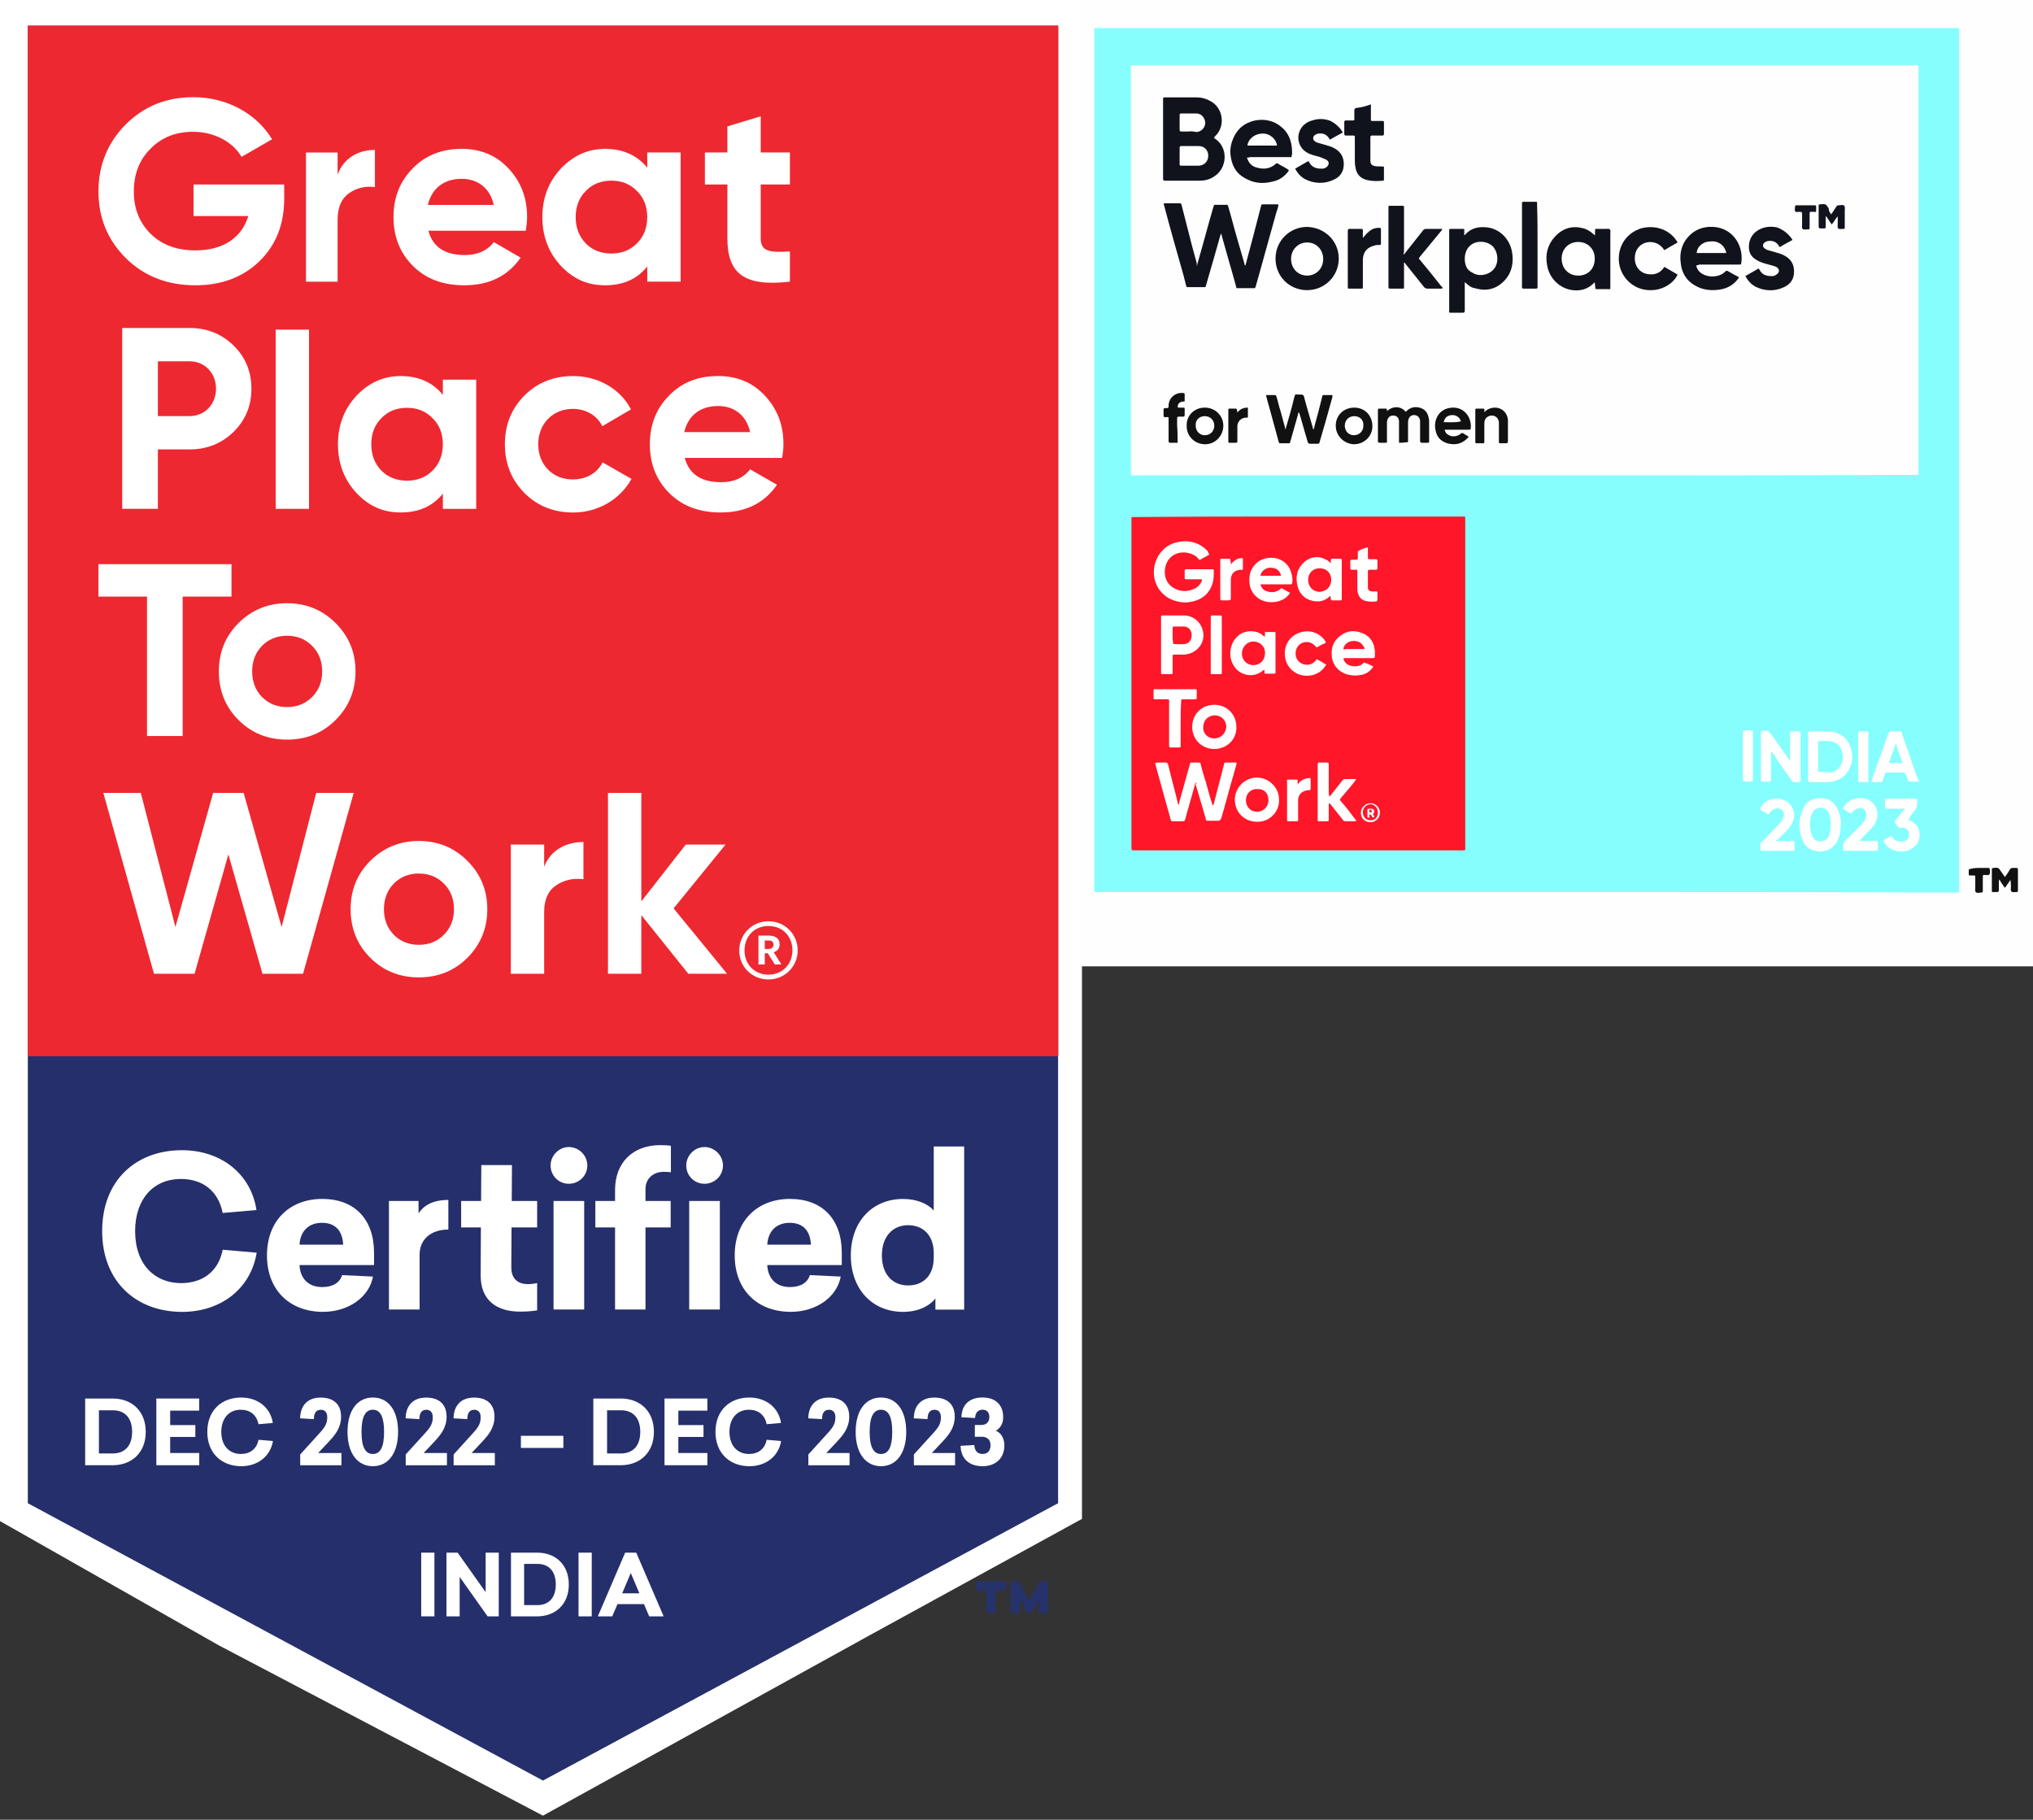 <?xml version="1.0" encoding="UTF-8"?>
<svg xmlns="http://www.w3.org/2000/svg" width="162" height="145" viewBox="0 0 162 145" fill="none">
  <rect x="0" y="0" width="162" height="145" fill="#333333" stroke="none"/>
  <g clip-path="url(#clip0_321_541)">
    <g clip-path="url(#clip1_321_541)">
      <path d="M82 -3C108.68 -3 135.32 -3 162 -3C162 23.68 162 50.32 162 77C135.32 77 108.68 77 82 77C82 50.32 82 23.68 82 -3Z" fill="#FEFEFE"></path>
      <path d="M121.64 71.08C110.28 71.08 98.88 71.08 87.52 71.08C87.16 71.08 87.2 71.12 87.2 70.76C87.2 48.04 87.2 25.28 87.2 2.56C87.2 2.16 87.16 2.24 87.56 2.24C110.28 2.24 133 2.24 155.76 2.24C156.16 2.24 156.12 2.2 156.12 2.6C156.12 25.32 156.12 48.04 156.12 70.8C156.12 71.2 156.16 71.12 155.76 71.12C144.36 71.08 133 71.08 121.64 71.08Z" fill="#87FEFE"></path>
      <path d="M160.2 70.12C160.08 70.28 159.96 70.48 159.84 70.64C159.76 70.76 159.76 70.76 159.68 70.64C159.56 70.48 159.44 70.28 159.32 70.08C159.28 70.16 159.28 70.2 159.28 70.24C159.28 70.48 159.28 70.68 159.28 70.92C159.28 71.04 159.24 71.08 159.12 71.08C159 71.08 158.92 71.08 158.8 71.08C158.72 71.08 158.72 71.04 158.72 71C158.72 70.44 158.72 69.88 158.72 69.28C158.72 69.2 158.76 69.16 158.84 69.16C159.24 69.12 159.24 69.12 159.48 69.48C159.56 69.6 159.64 69.72 159.76 69.88C159.92 69.68 160.04 69.48 160.16 69.28C160.2 69.2 160.28 69.16 160.4 69.16C160.48 69.16 160.6 69.16 160.68 69.16C160.76 69.16 160.8 69.2 160.8 69.28C160.8 69.64 160.8 69.96 160.8 70.32C160.8 70.52 160.8 70.72 160.8 70.92C160.8 71.04 160.8 71.08 160.68 71.08C160.56 71.08 160.36 71.12 160.28 71.04C160.2 70.96 160.24 70.8 160.24 70.64C160.24 70.48 160.24 70.32 160.2 70.12C160.24 70.12 160.24 70.12 160.2 70.12Z" fill="#111111"></path>
      <path d="M157.76 69.16C158 69.16 158.2 69.16 158.44 69.16C158.52 69.16 158.56 69.2 158.56 69.28C158.56 69.28 158.56 69.28 158.56 69.32C158.56 69.44 158.6 69.6 158.52 69.68C158.44 69.76 158.28 69.72 158.16 69.72C158 69.72 158 69.72 158 69.88C158 70.24 158 70.6 158 70.96C158 71.08 158 71.12 157.88 71.12C157.72 71.12 157.56 71.2 157.44 71.08C157.36 71 157.4 70.8 157.4 70.68C157.4 70.4 157.4 70.16 157.4 69.88C157.4 69.8 157.4 69.76 157.28 69.76C157.2 69.76 157.12 69.76 157.04 69.76C156.88 69.76 156.88 69.76 156.88 69.6C156.88 69.52 156.88 69.44 156.88 69.36C156.88 69.28 156.92 69.24 157 69.24C157.28 69.16 157.52 69.16 157.76 69.16Z" fill="#121212"></path>
      <path d="M121.52 37.88C111.16 37.88 100.8 37.88 90.44 37.88C90.08 37.88 90.12 37.92 90.12 37.56C90.12 26.88 90.12 16.2 90.12 5.52C90.12 5.2 90.08 5.2 90.4 5.2C111.12 5.2 131.88 5.2 152.6 5.2C152.92 5.2 152.88 5.16 152.88 5.48C152.88 16.16 152.88 26.88 152.88 37.56C152.88 37.88 152.92 37.84 152.56 37.84C142.24 37.88 131.88 37.88 121.52 37.88Z" fill="#FEFEFE"></path>
      <path d="M103.44 41.16C107.8 41.16 112.12 41.16 116.48 41.16C116.8 41.16 116.76 41.12 116.76 41.44C116.76 50.12 116.76 58.8 116.76 67.48C116.76 67.8 116.8 67.76 116.48 67.76C107.8 67.76 99.12 67.76 90.44 67.76C90.16 67.76 90.16 67.76 90.16 67.48C90.16 58.8 90.16 50.12 90.16 41.48C90.16 41.16 90.12 41.2 90.44 41.2C94.76 41.16 99.12 41.16 103.44 41.16Z" fill="#FF1628"></path>
      <path d="M141.16 59.88C141.12 60 141.12 60.04 141.12 60.12C141.12 60.76 141.12 61.4 141.12 62.04C141.12 62.28 141.12 62.28 140.88 62.28C140.76 62.28 140.6 62.28 140.48 62.28C140.32 62.28 140.32 62.28 140.32 62.08C140.32 62.04 140.32 62.04 140.32 62C140.32 60.84 140.32 59.64 140.32 58.48C140.32 58.44 140.32 58.4 140.32 58.36C140.32 58.28 140.36 58.24 140.44 58.24C140.44 58.24 140.44 58.24 140.48 58.24C140.92 58.2 140.92 58.2 141.2 58.6C141.64 59.24 142.12 59.88 142.56 60.52C142.56 60.56 142.6 60.6 142.64 60.6C142.68 60.56 142.64 60.48 142.64 60.44C142.64 59.8 142.64 59.16 142.64 58.52C142.64 58.28 142.64 58.28 142.92 58.28C143.08 58.28 143.2 58.28 143.36 58.28C143.44 58.28 143.48 58.32 143.48 58.4C143.48 58.44 143.48 58.48 143.48 58.52C143.48 59.72 143.48 60.88 143.48 62.08C143.48 62.12 143.48 62.16 143.48 62.2C143.48 62.28 143.44 62.32 143.36 62.32C143.24 62.32 143.12 62.32 142.96 62.32C142.88 62.32 142.84 62.28 142.76 62.2C142.4 61.64 142 61.12 141.64 60.56C141.48 60.32 141.36 60.12 141.16 59.88Z" fill="white"></path>
      <path d="M144.08 60.28C144.08 59.68 144.08 59.08 144.08 58.48C144.08 58.28 144.08 58.28 144.28 58.28C144.72 58.28 145.16 58.28 145.64 58.28C146.16 58.28 146.64 58.44 147 58.8C147.32 59.12 147.48 59.48 147.56 59.92C147.64 60.32 147.6 60.76 147.44 61.12C147.16 61.76 146.68 62.16 146 62.28C145.64 62.36 145.32 62.32 144.96 62.32C144.72 62.32 144.48 62.32 144.24 62.32C144.08 62.32 144.08 62.32 144.08 62.16C144.08 61.48 144.08 60.88 144.08 60.28Z" fill="white"></path>
      <path d="M146.68 65.68C146.68 66.08 146.64 66.48 146.48 66.84C146.2 67.6 145.44 68 144.64 67.8C144.24 67.72 143.92 67.48 143.72 67.12C143.28 66.24 143.28 65.32 143.68 64.44C143.88 64 144.2 63.72 144.68 63.64C145.52 63.48 146.2 63.8 146.52 64.68C146.56 64.8 146.6 64.96 146.64 65.12C146.68 65.28 146.72 65.52 146.68 65.68Z" fill="white"></path>
      <path d="M152.96 62.28C152.72 62.28 152.44 62.28 152.2 62.28C152.12 62.28 152.08 62.24 152.04 62.16C152 62 151.92 61.88 151.88 61.72C151.84 61.6 151.8 61.56 151.68 61.56C151.24 61.56 150.8 61.56 150.36 61.56C150.28 61.56 150.2 61.6 150.2 61.68C150.16 61.84 150.08 62 150.04 62.16C150 62.28 149.96 62.32 149.84 62.32C149.64 62.32 149.48 62.32 149.28 62.32C149.16 62.32 149.12 62.32 149.16 62.16C149.28 61.8 149.4 61.48 149.52 61.12C149.72 60.6 149.88 60.08 150.08 59.56C150.2 59.2 150.36 58.8 150.48 58.44C150.56 58.28 150.56 58.28 150.72 58.28C150.92 58.28 151.12 58.28 151.32 58.28C151.52 58.28 151.52 58.28 151.56 58.44C151.76 59.08 152 59.68 152.2 60.32C152.44 60.96 152.64 61.6 152.88 62.24C152.92 62.2 152.92 62.24 152.96 62.28Z" fill="white"></path>
      <path d="M151.76 64.44C151.32 64.44 150.92 64.44 150.48 64.44C150.44 64.44 150.36 64.44 150.32 64.44C150.24 64.44 150.2 64.4 150.2 64.32C150.2 64.12 150.2 63.96 150.2 63.76C150.2 63.68 150.24 63.64 150.32 63.64C150.44 63.64 150.56 63.64 150.72 63.64C151.32 63.64 151.96 63.64 152.56 63.64C152.76 63.64 152.76 63.64 152.76 63.84C152.76 64.32 152.76 64.32 152.48 64.72C152.32 64.88 152.2 65.08 152.08 65.28V65.32C152.12 65.36 152.2 65.36 152.24 65.4C152.68 65.64 152.96 65.96 152.96 66.48C153 67.16 152.52 67.64 151.92 67.8C151.4 67.92 150.92 67.84 150.48 67.52C150.32 67.4 150.24 67.24 150.12 67.08C150.08 67 150.08 66.96 150.16 66.92C150.32 66.84 150.48 66.72 150.64 66.64C150.72 66.6 150.76 66.6 150.8 66.68C150.88 66.96 151.28 67.12 151.68 67.04C151.96 67 152.12 66.8 152.12 66.52C152.16 66.2 151.92 66 151.68 65.96C151.64 65.96 151.6 65.96 151.56 65.96C151.48 65.96 151.36 66 151.28 65.92C151.16 65.8 151.08 65.68 151 65.52C150.96 65.44 151.04 65.36 151.08 65.32C151.28 65.08 151.48 64.8 151.68 64.56C151.76 64.52 151.8 64.52 151.76 64.44Z" fill="white"></path>
      <path d="M148.16 67C148.6 67 149 67 149.36 67C149.4 67 149.48 67 149.52 67C149.6 67 149.64 67.04 149.64 67.12C149.64 67.32 149.64 67.52 149.64 67.68C149.64 67.76 149.6 67.8 149.52 67.8C149.44 67.8 149.32 67.8 149.24 67.8C148.56 67.8 147.88 67.8 147.16 67.8C147.12 67.8 147.08 67.8 147 67.8C146.92 67.8 146.88 67.76 146.88 67.68C146.88 67.56 146.88 67.44 146.88 67.28C146.88 67.16 146.96 67.12 147 67.04C147.32 66.72 147.6 66.44 147.92 66.12C148.12 65.92 148.28 65.76 148.44 65.56C148.6 65.4 148.72 65.2 148.72 64.92C148.72 64.56 148.48 64.36 148.16 64.4C147.92 64.4 147.76 64.56 147.6 64.72C147.48 64.84 147.48 64.84 147.36 64.76C147.24 64.68 147.08 64.6 146.96 64.52C146.88 64.48 146.84 64.4 146.92 64.32C147.2 63.88 147.56 63.64 148.08 63.6C148.44 63.56 148.8 63.64 149.12 63.88C149.4 64.12 149.56 64.4 149.6 64.76C149.64 65.2 149.48 65.6 149.2 65.92C148.92 66.24 148.6 66.52 148.32 66.84C148.28 66.88 148.24 66.92 148.16 67Z" fill="white"></path>
      <path d="M141.48 67C141.8 67 142.08 67 142.36 67C142.52 67 142.68 67 142.84 67C142.92 67 143 67.04 143 67.12C143 67.32 143 67.48 143 67.68C143 67.76 142.96 67.8 142.88 67.8C142.84 67.8 142.8 67.8 142.76 67.8C142 67.8 141.24 67.8 140.52 67.8C140.48 67.8 140.44 67.8 140.4 67.8C140.32 67.8 140.28 67.76 140.28 67.68C140.28 67.56 140.28 67.4 140.28 67.28C140.28 67.2 140.32 67.12 140.4 67.08C140.84 66.64 141.28 66.16 141.72 65.72C141.88 65.56 142 65.4 142.08 65.2C142.2 64.96 142.16 64.72 142 64.56C141.84 64.4 141.6 64.36 141.36 64.48C141.2 64.56 141.08 64.64 141 64.8C140.96 64.92 140.88 64.88 140.8 64.84C140.64 64.76 140.48 64.64 140.32 64.56C140.24 64.52 140.24 64.48 140.28 64.4C140.48 64 140.8 63.76 141.24 63.68C141.6 63.6 141.96 63.64 142.32 63.84C142.92 64.2 143.12 64.88 142.84 65.52C142.72 65.76 142.6 65.96 142.44 66.12C142.16 66.4 141.92 66.64 141.64 66.92C141.56 66.88 141.56 66.92 141.48 67Z" fill="white"></path>
      <path d="M139.68 60.28C139.68 60.88 139.68 61.48 139.68 62.08C139.68 62.28 139.68 62.28 139.48 62.28C139.32 62.28 139.2 62.28 139.04 62.28C138.96 62.28 138.88 62.24 138.88 62.12C138.88 62.08 138.88 62.04 138.88 62C138.88 60.84 138.88 59.64 138.88 58.48C138.88 58.44 138.88 58.4 138.88 58.36C138.88 58.24 138.92 58.2 139.04 58.2C139.2 58.2 139.36 58.2 139.52 58.2C139.68 58.2 139.68 58.2 139.68 58.36C139.68 58.8 139.68 59.28 139.68 59.72C139.68 59.96 139.68 60.12 139.68 60.28Z" fill="white"></path>
      <path d="M148.88 60.28C148.88 60.88 148.88 61.44 148.88 62.04C148.88 62.08 148.88 62.12 148.88 62.2C148.88 62.28 148.84 62.32 148.8 62.32C148.6 62.32 148.4 62.32 148.2 62.32C148.12 62.32 148.08 62.28 148.08 62.2C148.08 62.16 148.08 62.12 148.08 62.04C148.08 60.88 148.08 59.68 148.08 58.52C148.08 58.48 148.08 58.44 148.08 58.4C148.08 58.32 148.12 58.28 148.2 58.28C148.4 58.28 148.6 58.28 148.76 58.28C148.84 58.28 148.88 58.32 148.88 58.4C148.88 58.44 148.88 58.48 148.88 58.56C148.88 59.12 148.88 59.68 148.88 60.28Z" fill="white"></path>
      <path d="M95.4 21.08C95.84 19.56 96.24 18.04 96.68 16.52C96.76 16.28 96.76 16.32 96.92 16.32C97.16 16.32 97.44 16.32 97.68 16.32C97.84 16.32 97.84 16.32 97.88 16.48C98.12 17.28 98.32 18.12 98.56 18.92C98.76 19.6 98.96 20.32 99.16 21C99.16 21.04 99.16 21.12 99.24 21.16C99.36 20.76 99.44 20.36 99.56 19.96C99.88 18.8 100.16 17.64 100.48 16.44C100.52 16.28 100.52 16.28 100.68 16.28C101.04 16.28 101.36 16.28 101.72 16.28C101.76 16.28 101.84 16.28 101.88 16.32C101.84 16.52 101.8 16.68 101.72 16.88C101.16 18.84 100.64 20.8 100.08 22.76C100 23 100.04 22.96 99.84 22.96C99.48 22.96 99.12 22.96 98.72 22.96C98.52 22.96 98.52 23 98.48 22.76C98.12 21.44 97.72 20.12 97.36 18.8C97.36 18.72 97.32 18.68 97.32 18.6C97.28 18.64 97.28 18.72 97.24 18.76C96.88 20.08 96.48 21.4 96.12 22.68C96.12 22.72 96.08 22.76 96.08 22.8C96.08 22.88 96.04 22.88 95.96 22.88C95.52 22.88 95.08 22.88 94.64 22.88C94.56 22.88 94.52 22.84 94.52 22.76C94.44 22.44 94.36 22.16 94.28 21.84C93.76 20 93.24 18.2 92.76 16.36C92.76 16.32 92.72 16.28 92.72 16.24C92.76 16.2 92.8 16.2 92.84 16.2C93.2 16.2 93.56 16.2 93.92 16.2C94.12 16.2 94.12 16.2 94.16 16.36C94.44 17.44 94.72 18.56 95 19.64C95.12 20.08 95.24 20.52 95.36 20.96C95.36 21.16 95.36 21.12 95.4 21.08Z" fill="#11131C"></path>
      <path d="M96.72 10.96C96.76 11 96.8 11 96.8 11.04C97.88 11.72 97.84 13.4 96.72 14.08C96.36 14.32 95.96 14.4 95.56 14.4C94.68 14.4 93.76 14.4 92.88 14.4C92.72 14.4 92.68 14.4 92.68 14.2C92.68 12.12 92.68 10 92.68 7.92C92.68 7.76 92.68 7.76 92.84 7.76C93.68 7.76 94.52 7.76 95.36 7.76C95.84 7.76 96.28 7.92 96.68 8.2C97.52 8.84 97.6 10.16 96.8 10.88C96.8 10.92 96.76 10.92 96.72 10.96Z" fill="#11131C"></path>
      <path d="M116.72 22.48C116.72 22.6 116.72 22.64 116.72 22.72C116.72 23.4 116.72 24.08 116.72 24.76C116.72 24.88 116.68 24.92 116.56 24.92C116.24 24.92 115.92 24.92 115.6 24.92C115.48 24.92 115.44 24.88 115.48 24.76C115.48 24.72 115.48 24.68 115.48 24.64C115.48 22.6 115.48 20.52 115.48 18.48C115.48 18.44 115.48 18.44 115.48 18.4C115.48 18.24 115.48 18.24 115.64 18.24C115.96 18.24 116.28 18.24 116.56 18.24C116.68 18.24 116.72 18.28 116.68 18.36C116.68 18.48 116.68 18.6 116.68 18.72C116.72 18.76 116.76 18.72 116.76 18.68C117.24 18.16 117.84 18.04 118.52 18.12C119.48 18.24 120.28 19 120.48 20.04C120.64 20.92 120.48 21.72 119.88 22.36C119.24 23.04 118.44 23.24 117.52 22.96C117.24 22.92 117.08 22.8 116.72 22.48Z" fill="#11131C"></path>
      <path d="M127.08 22.52C127 22.52 127 22.56 126.96 22.6C126.52 23.04 125.92 23.2 125.32 23.12C124.28 23 123.44 22.16 123.28 21.12C123.12 20.28 123.32 19.48 123.92 18.84C124.56 18.16 125.32 17.96 126.2 18.2C126.48 18.28 126.72 18.44 126.96 18.64C127 18.68 127.04 18.72 127.08 18.76C127.12 18.6 127.08 18.44 127.12 18.24C127.4 18.24 127.68 18.24 127.96 18.24C128.08 18.24 128.2 18.2 128.28 18.28C128.36 18.36 128.32 18.52 128.32 18.64C128.32 20.04 128.32 21.4 128.32 22.8C128.32 23.08 128.36 23.04 128.08 23.04C127.8 23.04 127.52 23.04 127.24 23.04C127.12 23.04 127.12 23 127.12 22.92C127.12 22.76 127.08 22.64 127.08 22.52Z" fill="#11131C"></path>
      <path d="M135.16 21.16C135.24 21.48 135.4 21.68 135.68 21.84C136.16 22.12 137 22.12 137.48 21.64C137.56 21.56 137.6 21.56 137.68 21.6C137.96 21.76 138.24 21.92 138.56 22.08C138.56 22.16 138.52 22.2 138.48 22.24C138.12 22.72 137.6 23 137 23.08C136.44 23.16 135.84 23.12 135.32 22.88C134.44 22.48 134 21.8 133.92 20.88C133.84 20.16 134 19.48 134.48 18.92C134.92 18.4 135.52 18.12 136.16 18.08C137.96 17.96 138.96 19.48 138.76 20.92C138.72 21.12 138.72 21.08 138.56 21.08C137.52 21.08 136.44 21.08 135.4 21.08C135.36 21.12 135.28 21.12 135.16 21.16Z" fill="#11131C"></path>
      <path d="M99.36 12.56C99.48 12.92 99.68 13.2 100.04 13.32C100.64 13.52 101.2 13.48 101.68 13.04C101.72 13 101.8 13 101.84 13.04C102.08 13.2 102.36 13.32 102.6 13.48C102.72 13.56 102.72 13.56 102.64 13.68C102.36 14.04 102 14.32 101.52 14.44C100.8 14.64 100.12 14.64 99.44 14.32C98.64 13.96 98.2 13.36 98.08 12.52C98 12.08 98.04 11.64 98.2 11.2C98.52 10.32 99.12 9.8 100 9.6C100.64 9.48 101.28 9.56 101.84 9.92C102.64 10.44 102.96 11.2 102.96 12.12C102.96 12.24 102.96 12.36 102.92 12.44C102.92 12.52 102.88 12.56 102.8 12.52C102.76 12.52 102.72 12.52 102.64 12.52C101.6 12.52 100.6 12.52 99.56 12.52C99.56 12.56 99.48 12.56 99.36 12.56Z" fill="#11131C"></path>
      <path d="M111.84 20.28C111.92 20.24 111.96 20.16 112 20.12C112.44 19.56 112.92 18.96 113.36 18.4C113.44 18.28 113.52 18.24 113.64 18.24C114 18.24 114.36 18.24 114.76 18.24C114.8 18.24 114.84 18.24 114.92 18.24C114.92 18.32 114.88 18.36 114.84 18.4C114.28 19.08 113.72 19.76 113.16 20.44C113.04 20.6 113.04 20.6 113.16 20.72C113.72 21.4 114.28 22.08 114.84 22.8C114.88 22.84 114.96 22.88 114.96 22.96C114.92 23 114.84 23 114.8 23C114.44 23 114.12 23 113.76 23C113.64 23 113.56 22.96 113.48 22.88C113 22.28 112.52 21.68 112.04 21.08C112 21.04 111.96 20.96 111.92 20.92C111.84 20.96 111.88 21 111.88 21.04C111.88 21.64 111.88 22.24 111.88 22.84C111.88 23 111.88 23 111.72 23C111.44 23 111.16 23 110.88 23C110.64 23 110.64 23 110.64 22.8C110.64 22.44 110.64 22.04 110.64 21.68C110.64 20 110.64 18.32 110.64 16.64C110.64 16.36 110.6 16.4 110.92 16.4C111.2 16.4 111.48 16.4 111.76 16.4C111.84 16.4 111.88 16.4 111.88 16.52C111.88 16.56 111.88 16.6 111.88 16.68C111.88 17.84 111.88 19 111.88 20.12C111.84 20.12 111.84 20.2 111.84 20.28Z" fill="#11131C"></path>
      <path d="M106.68 20.6C106.68 22 105.56 23.12 104.16 23.12C102.76 23.12 101.64 22.04 101.64 20.6C101.64 19.2 102.76 18.08 104.16 18.08C105.56 18.12 106.68 19.2 106.68 20.6Z" fill="#11131C"></path>
      <path d="M133.68 19.32C133.32 19.52 133 19.72 132.64 19.92C132.6 19.92 132.56 19.88 132.56 19.84C132.24 19.4 131.72 19.2 131.2 19.32C130.68 19.44 130.32 19.88 130.28 20.4C130.2 21.12 130.6 21.72 131.28 21.84C131.8 21.92 132.24 21.8 132.56 21.36C132.6 21.28 132.64 21.24 132.72 21.32C133.04 21.52 133.36 21.68 133.68 21.88C133.4 22.52 132.4 23.32 131.04 23.08C129.92 22.88 129.08 21.92 129 20.8C128.92 19.56 129.64 18.56 130.76 18.2C131.92 17.88 133.12 18.32 133.68 19.32Z" fill="#11131C"></path>
      <path d="M107 10.56C106.64 10.76 106.32 10.92 106 11.12C105.96 11.12 105.92 11.08 105.92 11.04C105.72 10.72 105.44 10.6 105.08 10.64C105 10.64 104.92 10.68 104.84 10.72C104.6 10.84 104.56 11.12 104.8 11.28C104.92 11.36 105.08 11.4 105.24 11.44C105.52 11.52 105.8 11.6 106.04 11.68C106.16 11.72 106.32 11.8 106.44 11.88C106.88 12.16 107.08 12.56 107.08 13.08C107.08 13.68 106.8 14.08 106.28 14.32C105.52 14.68 104.72 14.64 104 14.28C103.64 14.08 103.4 13.8 103.2 13.44C103.56 13.24 103.88 13.04 104.24 12.84C104.28 12.84 104.28 12.88 104.32 12.92C104.52 13.32 104.88 13.44 105.28 13.44C105.4 13.44 105.52 13.44 105.64 13.36C105.76 13.28 105.84 13.2 105.88 13.04C105.88 12.88 105.8 12.8 105.68 12.72C105.52 12.64 105.36 12.6 105.2 12.52C104.96 12.44 104.72 12.4 104.52 12.32C104.4 12.28 104.28 12.24 104.16 12.16C103.44 11.76 103.24 10.84 103.72 10.16C103.92 9.88 104.24 9.68 104.56 9.6C105.04 9.44 105.52 9.44 106.04 9.64C106.4 9.84 106.76 10.12 107 10.56Z" fill="#11131C"></path>
      <path d="M142.84 19.12C142.48 19.32 142.16 19.48 141.84 19.68C141.8 19.68 141.76 19.64 141.76 19.6C141.56 19.28 141.28 19.16 140.92 19.2C140.84 19.2 140.76 19.24 140.68 19.28C140.44 19.4 140.4 19.68 140.68 19.84C140.8 19.92 140.96 19.96 141.12 20C141.4 20.08 141.68 20.16 141.92 20.24C142.04 20.28 142.2 20.36 142.32 20.44C142.76 20.72 142.96 21.12 142.96 21.64C142.96 22.24 142.68 22.64 142.16 22.88C141.4 23.24 140.6 23.2 139.88 22.84C139.52 22.64 139.28 22.36 139.08 22C139.44 21.8 139.76 21.6 140.12 21.4C140.16 21.4 140.16 21.44 140.2 21.48C140.4 21.88 140.72 22 141.16 22C141.28 22 141.4 22 141.48 21.92C141.64 21.84 141.72 21.76 141.76 21.6C141.76 21.44 141.68 21.36 141.56 21.28C141.4 21.2 141.24 21.16 141.08 21.12C140.84 21.04 140.6 21 140.4 20.92C140.28 20.88 140.2 20.84 140.12 20.8C139.64 20.56 139.36 20.24 139.36 19.68C139.36 19.16 139.56 18.72 140 18.4C140.48 18.08 141.04 18 141.6 18.12C142.04 18.28 142.52 18.6 142.84 19.12Z" fill="#11131C"></path>
      <path d="M109.24 8.32C109.24 8.72 109.24 9.08 109.24 9.48C109.24 9.64 109.24 9.64 109.4 9.64C109.64 9.64 109.92 9.64 110.16 9.64C110.28 9.64 110.28 9.68 110.28 9.76C110.28 10.08 110.28 10.4 110.28 10.68C110.28 10.76 110.24 10.8 110.16 10.8C109.88 10.8 109.64 10.8 109.36 10.8C109.28 10.8 109.2 10.8 109.2 10.92C109.2 11.56 109.2 12.16 109.2 12.8C109.2 13.08 109.32 13.2 109.6 13.24C109.8 13.28 110.04 13.24 110.28 13.28C110.28 13.64 110.28 13.96 110.28 14.32C110.28 14.4 110.24 14.4 110.16 14.4C109.76 14.44 109.4 14.44 109 14.36C108.4 14.24 108.08 13.88 108 13.28C107.96 13.08 107.96 12.92 107.96 12.72C107.96 12.16 107.96 11.56 107.96 11C107.96 10.8 107.96 10.8 107.76 10.8C107.6 10.8 107.4 10.8 107.24 10.8C107.16 10.8 107.12 10.76 107.12 10.68C107.12 10.36 107.12 10.04 107.12 9.72C107.12 9.64 107.16 9.6 107.24 9.6C107.44 9.6 107.64 9.6 107.8 9.6C107.92 9.6 107.92 9.56 107.92 9.48C107.92 9.24 107.92 9.04 107.92 8.8C107.92 8.68 107.96 8.64 108.08 8.6C108.52 8.56 108.88 8.44 109.24 8.32Z" fill="#11131C"></path>
      <path d="M102.44 34.2C102.68 33.36 102.92 32.56 103.12 31.72C103.24 31.36 103.12 31.44 103.52 31.44C103.88 31.44 103.88 31.44 103.96 31.8C104.16 32.56 104.4 33.32 104.6 34.04C104.6 34.12 104.64 34.16 104.68 34.24C104.8 33.72 104.96 33.2 105.08 32.72C105.16 32.36 105.28 31.96 105.36 31.6C105.36 31.52 105.4 31.48 105.48 31.48C105.72 31.48 105.96 31.48 106.16 31.48C106.2 31.56 106.16 31.6 106.16 31.68C105.84 32.84 105.52 34 105.16 35.2C105.12 35.36 105.12 35.36 104.92 35.36C104.76 35.36 104.56 35.36 104.4 35.36C104.28 35.36 104.24 35.32 104.2 35.2C104 34.52 103.8 33.84 103.6 33.12C103.56 33.04 103.56 32.92 103.48 32.84C103.28 33.6 103.04 34.36 102.84 35.12C102.76 35.36 102.8 35.32 102.6 35.32C102.44 35.32 102.24 35.32 102.08 35.32C101.92 35.32 101.92 35.32 101.88 35.16C101.68 34.44 101.48 33.68 101.28 32.96C101.16 32.48 101 32 100.88 31.48C101.12 31.48 101.36 31.48 101.6 31.48C101.68 31.48 101.68 31.56 101.72 31.6C101.84 32 101.92 32.4 102.04 32.76C102.16 33.2 102.28 33.64 102.4 34.08C102.4 34.12 102.4 34.2 102.44 34.2Z" fill="#111111"></path>
      <path d="M122.52 19.52C122.52 20.6 122.52 21.64 122.52 22.72C122.52 22.76 122.52 22.8 122.52 22.88C122.52 22.96 122.48 23 122.4 23C122.08 23 121.72 23 121.4 23C121.32 23 121.28 22.96 121.28 22.88C121.28 22.84 121.28 22.8 121.28 22.76C121.28 20.6 121.28 18.48 121.28 16.32C121.28 16.28 121.28 16.28 121.28 16.24C121.28 16.08 121.28 16.08 121.44 16.08C121.72 16.08 122.04 16.08 122.32 16.08C122.52 16.08 122.48 16.08 122.48 16.24C122.52 17.32 122.52 18.44 122.52 19.52Z" fill="#11131C"></path>
      <path d="M108.6 18.96C109.12 18.32 109.44 18.12 110 18.16C110.04 18.2 110.04 18.28 110.04 18.32C110.04 18.68 110.04 19 110.04 19.36C110.04 19.52 110.04 19.52 109.88 19.52C109.76 19.52 109.64 19.52 109.56 19.56C108.96 19.68 108.6 20.08 108.6 20.72C108.6 21.4 108.6 22.04 108.6 22.72C108.6 22.76 108.6 22.8 108.6 22.84C108.6 23 108.6 23 108.44 23C108.16 23 107.84 23 107.56 23C107.4 23 107.4 23 107.4 22.84C107.4 21.36 107.4 19.88 107.4 18.4C107.4 18.28 107.44 18.24 107.52 18.24C107.84 18.24 108.16 18.24 108.48 18.24C108.6 18.24 108.6 18.28 108.6 18.4C108.6 18.56 108.6 18.76 108.6 18.96Z" fill="#11131C"></path>
      <path d="M111.48 35.28C111.48 34.76 111.48 34.28 111.48 33.76C111.48 33.68 111.48 33.6 111.48 33.52C111.44 33.28 111.32 33.16 111.12 33.12C110.92 33.08 110.68 33.16 110.6 33.36C110.52 33.48 110.52 33.6 110.52 33.76C110.52 34.2 110.52 34.64 110.52 35.08C110.52 35.28 110.56 35.28 110.32 35.28C110.2 35.28 110.08 35.28 109.96 35.28C109.84 35.28 109.8 35.24 109.8 35.16C109.8 35 109.8 34.8 109.8 34.64C109.8 34 109.8 33.36 109.8 32.72C109.8 32.56 109.8 32.56 109.96 32.56C110.08 32.56 110.2 32.56 110.36 32.56C110.52 32.56 110.52 32.56 110.52 32.72V32.76C111 32.32 111.64 32.36 112 32.8H112.04C112.36 32.44 112.8 32.36 113.24 32.52C113.68 32.68 113.84 33.08 113.88 33.52C113.88 33.84 113.88 34.16 113.88 34.44C113.88 34.68 113.88 34.92 113.88 35.16C113.88 35.28 113.84 35.28 113.76 35.28C113.6 35.28 113.48 35.28 113.32 35.28C113.2 35.28 113.16 35.24 113.16 35.12C113.16 34.64 113.16 34.2 113.16 33.72C113.16 33.64 113.16 33.6 113.16 33.52C113.12 33.28 113 33.12 112.76 33.08C112.52 33.04 112.32 33.16 112.24 33.4C112.2 33.52 112.2 33.64 112.2 33.76C112.2 34.2 112.2 34.64 112.2 35.08C112.2 35.28 112.2 35.24 112.04 35.24C111.84 35.28 111.68 35.28 111.48 35.28Z" fill="#111111"></path>
      <path d="M117.04 34.8C116.6 35.32 116.08 35.48 115.48 35.36C114.92 35.24 114.52 34.92 114.4 34.32C114.2 33.48 114.64 32.68 115.44 32.52C116.56 32.28 117.28 33.16 117.2 34.12C117.2 34.24 117.12 34.24 117.04 34.24C116.48 34.24 115.92 34.24 115.36 34.24C115.28 34.24 115.2 34.24 115.12 34.24C115.16 34.44 115.24 34.56 115.4 34.64C115.68 34.84 116.12 34.8 116.4 34.56C116.48 34.48 116.56 34.48 116.64 34.56C116.72 34.6 116.84 34.68 117.04 34.8Z" fill="#111111"></path>
      <path d="M106.44 33.92C106.44 33.08 107.08 32.48 107.92 32.48C108.76 32.48 109.36 33.12 109.36 33.96C109.36 34.76 108.72 35.4 107.88 35.4C107.08 35.36 106.44 34.72 106.44 33.92Z" fill="#111111"></path>
      <path d="M96 32.48C96.84 32.48 97.48 33.12 97.48 33.92C97.48 34.72 96.84 35.4 96.04 35.4C95.2 35.4 94.56 34.76 94.56 33.96C94.52 33.12 95.16 32.48 96 32.48Z" fill="#111111"></path>
      <path d="M118.28 32.84C118.56 32.56 118.84 32.48 119.2 32.48C119.64 32.52 120 32.8 120.12 33.24C120.16 33.36 120.16 33.44 120.16 33.56C120.16 34.08 120.16 34.64 120.16 35.16C120.16 35.28 120.12 35.32 120 35.32C119.84 35.32 119.72 35.32 119.56 35.32C119.44 35.32 119.44 35.28 119.44 35.2C119.44 34.76 119.44 34.32 119.44 33.84C119.44 33.76 119.44 33.72 119.44 33.64C119.4 33.36 119.24 33.16 118.96 33.12C118.68 33.08 118.4 33.24 118.32 33.48C118.28 33.6 118.28 33.72 118.28 33.84C118.28 34.28 118.28 34.72 118.28 35.16C118.28 35.32 118.28 35.32 118.12 35.32C118 35.32 117.84 35.32 117.72 35.32C117.56 35.32 117.56 35.32 117.56 35.16C117.56 34.84 117.56 34.56 117.56 34.24C117.56 33.72 117.56 33.24 117.56 32.72C117.56 32.56 117.56 32.56 117.72 32.56C117.88 32.56 118 32.56 118.16 32.56C118.28 32.56 118.32 32.6 118.28 32.72C118.28 32.72 118.28 32.76 118.28 32.84Z" fill="#111111"></path>
      <path d="M93.84 35.28C93.64 35.28 93.44 35.28 93.24 35.28C93.16 35.28 93.12 35.24 93.12 35.16C93.12 34.64 93.12 34.12 93.12 33.64C93.12 33.56 93.12 33.52 93.12 33.44C93.12 33.2 93.16 33.24 92.92 33.24C92.72 33.24 92.72 33.24 92.72 33.04C92.72 32.92 92.72 32.8 92.72 32.64C92.72 32.56 92.76 32.52 92.84 32.52H92.88C93.12 32.52 93.12 32.52 93.12 32.28C93.16 31.64 93.72 31.24 94.32 31.32C94.36 31.32 94.4 31.36 94.4 31.4C94.4 31.56 94.4 31.76 94.4 31.92C94.4 32 94.36 32 94.32 32C94.28 32 94.24 32 94.2 32C94 32.04 93.88 32.16 93.84 32.36C93.84 32.48 93.88 32.48 93.96 32.48C94.08 32.48 94.2 32.48 94.32 32.48C94.4 32.48 94.4 32.52 94.4 32.6C94.4 32.76 94.4 32.92 94.4 33.08C94.4 33.16 94.36 33.2 94.28 33.2C94.16 33.2 94.04 33.2 93.92 33.2C93.84 33.2 93.8 33.24 93.8 33.32C93.8 33.52 93.8 33.72 93.8 33.92C93.84 34.4 93.84 34.84 93.84 35.28Z" fill="#111111"></path>
      <path d="M145.92 17.08C146.04 16.88 146.2 16.68 146.32 16.48C146.36 16.4 146.4 16.36 146.52 16.36C146.68 16.36 146.84 16.28 146.96 16.4C147.04 16.48 147 16.64 147 16.8C147 17.24 147 17.68 147 18.08C147 18.24 147 18.24 146.84 18.24C146.72 18.24 146.56 18.28 146.48 18.2C146.4 18.12 146.44 17.96 146.44 17.84C146.44 17.64 146.44 17.48 146.44 17.24C146.24 17.44 146.16 17.68 145.96 17.88C145.8 17.68 145.68 17.44 145.52 17.24C145.44 17.28 145.48 17.32 145.48 17.36C145.48 17.6 145.48 17.8 145.48 18.04C145.48 18.16 145.48 18.2 145.36 18.2C145.28 18.2 145.16 18.2 145.08 18.2C144.96 18.2 144.92 18.16 144.92 18.04C144.92 17.6 144.92 17.16 144.92 16.72C144.92 16.6 144.92 16.52 144.92 16.4C144.92 16.32 144.92 16.28 145.04 16.28C145.48 16.24 145.48 16.24 145.72 16.6C145.72 16.8 145.8 16.92 145.92 17.08Z" fill="#11131C"></path>
      <path d="M98.6 32.88C98.8 32.6 99.08 32.48 99.44 32.48C99.44 32.72 99.44 32.96 99.44 33.2C99.44 33.28 99.4 33.28 99.36 33.28C99.32 33.28 99.28 33.28 99.24 33.28C98.88 33.32 98.64 33.56 98.6 33.92C98.6 34.32 98.6 34.72 98.6 35.08C98.6 35.28 98.6 35.28 98.4 35.28C98.24 35.28 98.12 35.28 97.96 35.28C97.88 35.28 97.88 35.24 97.88 35.2C97.88 35.16 97.88 35.16 97.88 35.12C97.88 34.32 97.88 33.52 97.88 32.72C97.88 32.56 97.88 32.56 98.04 32.56C98.16 32.56 98.32 32.56 98.44 32.56C98.52 32.56 98.6 32.6 98.56 32.68C98.6 32.76 98.6 32.8 98.6 32.88Z" fill="#111111"></path>
      <path d="M143.88 16.36C144.12 16.36 144.32 16.36 144.56 16.36C144.72 16.36 144.72 16.36 144.72 16.52C144.72 16.6 144.72 16.72 144.72 16.8C144.72 16.88 144.68 16.92 144.6 16.88C144.52 16.88 144.44 16.88 144.4 16.88C144.2 16.88 144.2 16.84 144.2 17.12C144.2 17.44 144.2 17.76 144.2 18.08C144.2 18.28 144.2 18.28 144 18.28C143.88 18.28 143.72 18.32 143.64 18.24C143.56 18.16 143.6 18 143.6 17.88C143.6 17.6 143.6 17.32 143.6 17.04C143.6 16.92 143.56 16.88 143.44 16.88C143.44 16.88 143.44 16.88 143.4 16.88C143.28 16.88 143.12 16.92 143.04 16.84C143 16.72 143.04 16.56 143.04 16.44C143.04 16.36 143.12 16.36 143.16 16.36C143.4 16.36 143.64 16.36 143.88 16.36Z" fill="#12141D"></path>
      <path d="M95.4 21.08C95.4 21.12 95.4 21.12 95.4 21.12C95.4 21.16 95.36 21.16 95.36 21.16C95.32 21.12 95.32 21.12 95.36 21.08C95.32 21.12 95.36 21.12 95.4 21.08Z" fill="#BEB1B4"></path>
      <path d="M95.24 62.44C95 63.36 94.72 64.24 94.48 65.16C94.48 65.2 94.44 65.24 94.44 65.28C94.44 65.4 94.36 65.44 94.24 65.44C94 65.44 93.76 65.44 93.48 65.44C93.32 65.44 93.32 65.44 93.28 65.28C92.96 64.08 92.6 62.88 92.28 61.68C92.2 61.4 92.12 61.08 92.04 60.8C92.16 60.76 92.28 60.76 92.44 60.76C92.56 60.76 92.72 60.76 92.84 60.76C93 60.76 93 60.76 93.08 60.92C93.32 61.92 93.6 62.92 93.84 63.92C93.84 64 93.88 64.04 93.88 64.12C93.96 64.08 93.96 64.04 93.96 63.96C94.24 62.96 94.52 61.96 94.8 60.96C94.8 60.92 94.84 60.88 94.84 60.84C94.84 60.76 94.88 60.76 94.96 60.76C95.16 60.76 95.36 60.76 95.56 60.76C95.64 60.76 95.68 60.84 95.68 60.92C95.8 61.36 95.92 61.84 96.08 62.28C96.24 62.88 96.4 63.48 96.6 64.08C96.6 64.12 96.6 64.16 96.68 64.16C96.72 64.08 96.72 64 96.76 63.92C97 62.92 97.28 61.96 97.52 60.96C97.56 60.76 97.56 60.76 97.76 60.76C97.96 60.76 98.16 60.76 98.36 60.76C98.56 60.76 98.56 60.76 98.52 60.92C98.44 61.24 98.32 61.6 98.24 61.92C97.92 63 97.64 64.12 97.32 65.2C97.2 65.4 97.2 65.4 97 65.4C96.76 65.4 96.56 65.4 96.32 65.4C96.08 65.4 96.12 65.4 96.08 65.24C95.92 64.68 95.76 64.12 95.6 63.6C95.48 63.24 95.4 62.88 95.28 62.52C95.28 62.48 95.28 62.44 95.24 62.44Z" fill="white"></path>
      <path d="M96.36 44.2C96.12 44.32 95.88 44.48 95.64 44.6C95.56 44.64 95.56 44.6 95.52 44.56C95.32 44.28 95.04 44.16 94.76 44.08C94 43.88 93.24 44.2 92.96 44.88C92.72 45.4 92.72 46.32 93.44 46.8C94 47.16 94.6 47.2 95.24 46.88C95.48 46.76 95.64 46.56 95.76 46.32C95.76 46.28 95.8 46.24 95.76 46.16C95.6 46.16 95.4 46.16 95.24 46.16C95 46.16 94.76 46.16 94.52 46.16C94.44 46.16 94.4 46.12 94.4 46.04C94.4 45.84 94.4 45.64 94.4 45.48C94.4 45.4 94.44 45.36 94.52 45.36C94.72 45.36 94.92 45.36 95.08 45.36C95.56 45.36 96.08 45.36 96.56 45.36C96.72 45.36 96.72 45.36 96.72 45.52C96.72 45.84 96.72 46.12 96.64 46.44C96.4 47.24 95.88 47.72 95.08 47.92C94.44 48.08 93.84 48 93.24 47.72C92.36 47.28 91.84 46.32 91.96 45.32C92.08 44.28 92.8 43.4 93.84 43.2C94.76 43 95.6 43.24 96.24 43.92C96.24 44 96.32 44.08 96.36 44.2Z" fill="white"></path>
      <path d="M92.52 51.4C92.52 50.68 92.52 49.96 92.52 49.24C92.52 49.04 92.52 49.04 92.72 49.04C93.28 49.04 93.84 49.04 94.4 49.04C95.16 49.08 95.76 49.64 95.88 50.4C96 51.28 95.4 51.88 94.8 52.08C94.64 52.12 94.48 52.16 94.32 52.16C94.08 52.16 93.88 52.16 93.64 52.16C93.44 52.16 93.44 52.16 93.44 52.36C93.44 52.72 93.44 53.08 93.44 53.48C93.44 53.52 93.44 53.56 93.44 53.64C93.44 53.72 93.4 53.72 93.36 53.72C93.12 53.72 92.88 53.72 92.6 53.72C92.52 53.72 92.52 53.64 92.52 53.6C92.52 53.32 92.52 53 92.52 52.72C92.52 52.28 92.52 51.84 92.52 51.4Z" fill="white"></path>
      <path d="M106.04 44.88C106.08 44.76 106 44.64 106.08 44.56C106.16 44.48 106.28 44.52 106.4 44.52C106.52 44.52 106.6 44.52 106.72 44.52C106.92 44.52 106.92 44.52 106.92 44.72C106.92 44.92 106.92 45.08 106.92 45.28C106.92 46.08 106.92 46.88 106.92 47.68C106.92 47.84 106.92 47.84 106.76 47.84C106.56 47.84 106.4 47.84 106.2 47.84C106.08 47.84 106.04 47.8 106.04 47.68C106.04 47.64 106.04 47.56 106 47.48C105.76 47.72 105.48 47.88 105.12 47.92C104.28 47.96 103.6 47.52 103.4 46.72C103.2 45.96 103.36 45.28 103.96 44.76C104.44 44.36 105.04 44.28 105.6 44.56C105.8 44.64 105.92 44.76 106.04 44.88Z" fill="white"></path>
      <path d="M100.8 50.72C100.8 50.6 100.8 50.48 100.8 50.36C101.08 50.36 101.32 50.36 101.56 50.36C101.64 50.36 101.64 50.4 101.64 50.44C101.64 50.48 101.64 50.52 101.64 50.56C101.64 51.52 101.64 52.52 101.64 53.48C101.64 53.52 101.64 53.56 101.64 53.6C101.64 53.64 101.6 53.68 101.56 53.68C101.32 53.68 101.08 53.68 100.84 53.68C100.76 53.68 100.76 53.64 100.76 53.6C100.76 53.52 100.76 53.44 100.76 53.4C100.72 53.36 100.72 53.4 100.68 53.4C100.04 53.96 99.16 53.92 98.56 53.36C97.8 52.6 97.88 51.32 98.68 50.64C99.24 50.16 100.24 50.2 100.68 50.68C100.72 50.68 100.76 50.72 100.8 50.72Z" fill="white"></path>
      <path d="M100.44 46.56C100.52 46.88 100.72 47.04 100.96 47.12C101.36 47.24 101.72 47.2 102.04 46.92C102.08 46.88 102.12 46.88 102.16 46.88C102.36 47 102.56 47.12 102.8 47.24C102.52 47.68 102.12 47.88 101.64 47.96C101.36 48 101.08 48 100.8 47.92C100.08 47.72 99.56 47.08 99.56 46.32C99.52 45.72 99.72 45.2 100.2 44.8C101.08 44.12 102.72 44.36 102.96 45.92C103 46.12 103 46.32 102.96 46.48C102.96 46.52 102.92 46.56 102.88 46.56C102.84 46.56 102.8 46.56 102.72 46.56C102.04 46.56 101.36 46.56 100.68 46.56C100.6 46.56 100.52 46.56 100.44 46.56Z" fill="white"></path>
      <path d="M109.44 53.12C109.16 53.52 108.8 53.76 108.32 53.8C108.04 53.84 107.76 53.84 107.44 53.76C106.72 53.6 106.16 53 106.12 52.24C106.08 51.68 106.2 51.2 106.64 50.8C107.2 50.28 107.84 50.16 108.52 50.44C109.2 50.68 109.52 51.24 109.56 51.92C109.56 52.04 109.56 52.16 109.56 52.28C109.56 52.4 109.52 52.44 109.4 52.44C108.96 52.44 108.52 52.44 108.04 52.44C107.76 52.44 107.44 52.44 107.16 52.44C107.04 52.44 107.04 52.48 107.08 52.6C107.24 52.92 107.48 53.04 107.8 53.08C108.12 53.12 108.4 53.08 108.64 52.84C108.68 52.76 108.76 52.8 108.8 52.84C109.04 52.88 109.2 53 109.44 53.12Z" fill="white"></path>
      <path d="M105.92 63.48C106 63.44 106.04 63.36 106.08 63.32C106.36 62.96 106.68 62.56 106.96 62.2C107.04 62.12 107.08 62.08 107.2 62.08C107.48 62.08 107.76 62.08 108.04 62.08C108.08 62.16 108 62.16 108 62.2C107.64 62.68 107.24 63.12 106.84 63.6C106.76 63.68 106.76 63.76 106.84 63.84C107.24 64.28 107.6 64.76 107.96 65.24C108 65.28 108.04 65.32 108.08 65.4C108 65.44 107.92 65.44 107.84 65.44C107.64 65.44 107.44 65.44 107.24 65.44C107.12 65.44 107.04 65.4 107 65.32C106.68 64.92 106.4 64.56 106.08 64.16C106.04 64.12 106 64.04 105.92 64C105.88 64.04 105.88 64.12 105.88 64.16C105.88 64.52 105.88 64.92 105.88 65.28C105.88 65.44 105.88 65.44 105.72 65.44C105.52 65.44 105.36 65.44 105.16 65.44C105 65.44 105 65.44 105 65.28C105 65.24 105 65.2 105 65.16C105 63.8 105 62.4 105 61.04C105 61 105 60.92 105 60.88C105 60.8 105.04 60.76 105.12 60.76C105.32 60.76 105.56 60.76 105.76 60.76C105.84 60.76 105.88 60.8 105.88 60.88C105.88 60.92 105.88 60.96 105.88 61.04C105.88 61.8 105.88 62.56 105.88 63.28C105.92 63.32 105.92 63.4 105.92 63.48Z" fill="white"></path>
      <path d="M96.76 59.68C95.76 59.68 95 58.92 95 57.92C95 56.92 95.76 56.16 96.76 56.16C97.76 56.16 98.52 56.92 98.52 57.92C98.56 58.92 97.76 59.68 96.76 59.68Z" fill="white"></path>
      <path d="M100.16 65.48C99.16 65.48 98.4 64.72 98.4 63.72C98.4 62.76 99.2 61.96 100.16 61.96C101.08 61.96 101.92 62.72 101.92 63.72C101.96 64.72 101.12 65.52 100.16 65.48Z" fill="white"></path>
      <path d="M94.08 57.64C94.08 58.2 94.08 58.8 94.08 59.36C94.08 59.56 94.08 59.56 93.88 59.56C93.68 59.56 93.48 59.56 93.28 59.56C93.2 59.56 93.16 59.52 93.16 59.44C93.16 59.32 93.16 59.24 93.16 59.12C93.16 58.08 93.16 57.04 93.16 56C93.16 55.96 93.16 55.92 93.16 55.88C93.16 55.72 93.16 55.72 93 55.72C92.68 55.72 92.4 55.72 92.08 55.72C91.92 55.72 91.92 55.72 91.92 55.56C91.92 55.4 91.92 55.2 91.92 55.04C91.92 54.92 91.96 54.88 92.04 54.92C92.08 54.92 92.12 54.92 92.16 54.92C93.16 54.92 94.12 54.92 95.12 54.92C95.16 54.92 95.2 54.92 95.24 54.92C95.32 54.92 95.4 54.96 95.36 55.04C95.36 55.24 95.36 55.44 95.36 55.6C95.36 55.72 95.32 55.72 95.24 55.72C94.92 55.72 94.6 55.72 94.32 55.72C94.12 55.72 94.12 55.72 94.12 55.92C94.08 56.52 94.08 57.08 94.08 57.64Z" fill="white"></path>
      <path d="M104.92 51.6C104.6 51.2 104.24 51.08 103.84 51.2C103.48 51.32 103.24 51.64 103.24 52.08C103.24 52.48 103.48 52.8 103.84 52.92C104.24 53.04 104.64 52.96 104.92 52.52C105.16 52.64 105.4 52.8 105.68 52.96C105.44 53.36 105.16 53.6 104.72 53.76C103.64 54.08 102.68 53.48 102.44 52.56C102.2 51.6 102.68 50.68 103.6 50.4C104.32 50.16 105.08 50.4 105.52 50.96C105.56 51 105.56 51.04 105.6 51.08C105.64 51.16 105.68 51.2 105.56 51.28C105.36 51.32 105.12 51.48 104.92 51.6Z" fill="white"></path>
      <path d="M109 43.6C109 43.88 109 44.12 109 44.36C109 44.56 109 44.56 109.2 44.56C109.36 44.56 109.48 44.56 109.64 44.56C109.72 44.56 109.76 44.6 109.76 44.68C109.76 44.88 109.76 45.08 109.76 45.28C109.76 45.36 109.72 45.4 109.64 45.4C109.48 45.4 109.28 45.4 109.12 45.4C109.04 45.4 109 45.44 109 45.52C109 45.96 109 46.4 109 46.8C109 47 109.08 47.08 109.28 47.12C109.4 47.16 109.52 47.12 109.64 47.12C109.72 47.12 109.76 47.12 109.76 47.24C109.76 47.44 109.76 47.64 109.76 47.8C109.76 47.88 109.72 47.88 109.68 47.92C109.4 47.96 109.12 47.96 108.8 47.88C108.48 47.8 108.28 47.56 108.2 47.24C108.16 47.12 108.16 46.96 108.16 46.8C108.16 46.4 108.16 46 108.16 45.6C108.16 45.36 108.16 45.4 107.96 45.4C107.88 45.4 107.8 45.4 107.72 45.4C107.64 45.4 107.6 45.36 107.6 45.28C107.6 45.08 107.6 44.88 107.6 44.72C107.6 44.64 107.64 44.6 107.72 44.6C107.84 44.6 107.96 44.6 108.08 44.6C108.16 44.6 108.2 44.56 108.2 44.48C108.2 44.32 108.2 44.16 108.2 44C108.2 43.92 108.24 43.88 108.28 43.88C108.48 43.76 108.72 43.68 109 43.6Z" fill="white"></path>
      <path d="M96.48 51.4C96.48 50.68 96.48 49.96 96.48 49.24C96.48 49.04 96.48 49.04 96.68 49.04C96.84 49.04 97 49.04 97.16 49.04C97.36 49.04 97.36 49.04 97.36 49.24C97.36 49.6 97.36 49.96 97.36 50.36C97.36 51.4 97.36 52.44 97.36 53.48C97.36 53.52 97.36 53.56 97.36 53.64C97.36 53.68 97.36 53.72 97.28 53.72C97.04 53.72 96.8 53.72 96.56 53.72C96.48 53.72 96.48 53.68 96.48 53.64C96.48 53.6 96.48 53.56 96.48 53.48C96.48 52.8 96.48 52.08 96.48 51.4Z" fill="#FFFEFE"></path>
      <path d="M103.4 62.52C103.6 62.2 103.92 62.04 104.28 62C104.44 62 104.44 62 104.44 62.16C104.44 62.4 104.44 62.6 104.44 62.84C104.44 62.92 104.4 63 104.32 62.96C104.16 62.96 104 63 103.84 63.08C103.56 63.24 103.44 63.48 103.44 63.8C103.44 64.28 103.44 64.72 103.44 65.2C103.44 65.24 103.44 65.28 103.44 65.36C103.44 65.4 103.44 65.44 103.36 65.44C103.12 65.44 102.88 65.44 102.64 65.44C102.6 65.44 102.56 65.4 102.56 65.36C102.56 65.32 102.56 65.28 102.56 65.24C102.56 64.28 102.56 63.28 102.56 62.32C102.56 62.28 102.56 62.24 102.56 62.2C102.56 62.12 102.6 62.12 102.64 62.12C102.88 62.12 103.08 62.12 103.32 62.12C103.4 62.12 103.4 62.16 103.4 62.24C103.4 62.28 103.4 62.4 103.4 62.52Z" fill="white"></path>
      <path d="M98.08 44.96C98.4 44.6 98.68 44.44 99.04 44.48C99.04 44.76 99.04 45.04 99.04 45.32C99.04 45.4 99 45.44 98.92 45.4C98.84 45.4 98.72 45.4 98.64 45.44C98.28 45.52 98.08 45.8 98.08 46.2C98.08 46.64 98.08 47.12 98.08 47.56C98.08 47.84 98.08 47.84 97.76 47.84C97.64 47.84 97.48 47.84 97.36 47.84C97.28 47.84 97.24 47.8 97.24 47.72C97.24 47.68 97.24 47.64 97.24 47.6C97.24 46.64 97.24 45.68 97.24 44.72C97.24 44.68 97.24 44.64 97.24 44.6C97.24 44.56 97.24 44.52 97.32 44.52C97.52 44.52 97.76 44.52 97.96 44.52C98.04 44.52 98.04 44.56 98.04 44.64C98.08 44.76 98.08 44.88 98.08 44.96Z" fill="white"></path>
      <path d="M109.96 64.76C109.96 65.2 109.6 65.52 109.2 65.52C108.76 65.52 108.44 65.2 108.44 64.76C108.44 64.36 108.8 64 109.2 64C109.64 64 109.96 64.36 109.96 64.76Z" fill="#FFFAFA"></path>
      <path d="M95.24 62.44C95.24 62.4 95.24 62.36 95.28 62.36C95.32 62.36 95.36 62.4 95.32 62.48C95.28 62.48 95.24 62.48 95.24 62.44Z" fill="#FF5B67"></path>
      <path d="M145.4 61.52C145.28 61.52 145.16 61.52 145 61.52C144.92 61.52 144.88 61.48 144.88 61.4C144.88 61.32 144.88 61.24 144.88 61.2C144.88 60.56 144.88 59.88 144.88 59.24C144.88 59.04 144.88 59.04 145.08 59.04C145.36 59.04 145.64 59.04 145.92 59.08C146.32 59.16 146.6 59.36 146.72 59.72C146.92 60.2 146.92 60.72 146.56 61.16C146.36 61.44 146.04 61.56 145.72 61.56C145.64 61.52 145.52 61.52 145.4 61.52Z" fill="#88FFFF"></path>
      <path d="M145.88 65.72C145.88 66.04 145.84 66.36 145.72 66.64C145.56 66.92 145.36 67.04 145.04 67.04C144.72 67.04 144.52 66.88 144.4 66.6C144.24 66.2 144.2 65.8 144.24 65.4C144.28 65.2 144.28 65 144.4 64.8C144.56 64.44 144.96 64.28 145.36 64.4C145.52 64.48 145.64 64.6 145.72 64.72C145.84 65.08 145.88 65.4 145.88 65.72Z" fill="#88FFFF"></path>
      <path d="M151.08 59.24C151.24 59.76 151.4 60.24 151.6 60.76C151.56 60.84 151.52 60.8 151.44 60.8C151.16 60.8 150.92 60.8 150.64 60.8C150.56 60.8 150.52 60.76 150.56 60.68C150.72 60.2 150.88 59.72 151.08 59.24C151.04 59.24 151.04 59.24 151.08 59.24Z" fill="#88FFFF"></path>
      <path d="M94.8 13.2C94.56 13.2 94.36 13.2 94.12 13.2C94 13.2 94 13.16 94 13.08C94 12.64 94 12.2 94 11.76C94 11.68 94.04 11.64 94.12 11.64C94.6 11.64 95.04 11.64 95.52 11.64C95.96 11.64 96.28 11.96 96.28 12.4C96.28 12.84 96 13.16 95.56 13.2C95.32 13.2 95.08 13.2 94.8 13.2Z" fill="white"></path>
      <path d="M94.72 10.48C94.52 10.48 94.32 10.48 94.16 10.48C94.08 10.48 94 10.48 94 10.36C94 9.96 94 9.56 94 9.16C94 9.08 94.04 9.04 94.12 9.04C94.52 9.04 94.92 9.04 95.32 9.04C95.72 9.04 96 9.36 96.04 9.76C96.04 10.16 95.76 10.48 95.36 10.52C95.12 10.48 94.92 10.44 94.72 10.48Z" fill="white"></path>
      <path d="M116.72 20.6C116.72 20.04 117 19.56 117.48 19.36C118 19.16 118.6 19.28 118.96 19.64C119.4 20.12 119.44 20.96 119.04 21.44C118.64 21.92 117.84 22.08 117.32 21.72C116.88 21.52 116.72 21.12 116.72 20.6Z" fill="white"></path>
      <path d="M125.76 21.96C125 21.96 124.44 21.4 124.44 20.6C124.44 19.84 125 19.28 125.76 19.28C126.52 19.28 127.08 19.84 127.08 20.6C127.08 21.4 126.56 21.96 125.76 21.96Z" fill="white"></path>
      <path d="M137.56 20.16C136.76 20.16 136 20.16 135.2 20.16C135.24 19.6 135.76 19.24 136.28 19.24C136.92 19.16 137.44 19.56 137.56 20.16Z" fill="white"></path>
      <path d="M101.76 11.6C100.96 11.6 100.16 11.6 99.4 11.6C99.48 11.04 100 10.64 100.64 10.64C101.16 10.64 101.68 11.04 101.76 11.6Z" fill="white"></path>
      <path d="M104.16 19.32C104.88 19.32 105.44 19.88 105.44 20.64C105.44 21.4 104.88 21.96 104.16 21.96C103.44 21.96 102.88 21.4 102.88 20.64C102.88 19.88 103.44 19.32 104.16 19.32Z" fill="white"></path>
      <path d="M115.04 33.64C115.12 33.28 115.32 33.12 115.64 33.08C115.96 33.04 116.24 33.2 116.36 33.44C116.44 33.6 116.4 33.6 116.28 33.6C115.88 33.68 115.48 33.64 115.04 33.64Z" fill="#FCFCFC"></path>
      <path d="M107.16 33.92C107.16 33.48 107.48 33.16 107.92 33.16C108.36 33.16 108.68 33.48 108.64 33.92C108.64 34.36 108.32 34.68 107.88 34.68C107.48 34.68 107.16 34.36 107.16 33.92Z" fill="white"></path>
      <path d="M96 33.16C96.44 33.16 96.76 33.48 96.76 33.92C96.76 34.36 96.44 34.68 96 34.68C95.6 34.68 95.28 34.36 95.28 33.92C95.24 33.48 95.56 33.16 96 33.16Z" fill="white"></path>
      <path d="M93.44 50.64C93.44 50.44 93.44 50.24 93.44 50.04C93.44 49.96 93.48 49.92 93.56 49.92C93.8 49.92 94.04 49.92 94.32 49.92C94.68 49.92 94.96 50.2 94.96 50.6C94.96 51 94.72 51.32 94.36 51.32C94.08 51.36 93.84 51.32 93.56 51.32C93.48 51.32 93.48 51.28 93.48 51.2C93.44 51.04 93.44 50.84 93.44 50.64Z" fill="#FF1628"></path>
      <path d="M106.08 46.2C106.08 46.76 105.68 47.12 105.16 47.16C104.64 47.16 104.24 46.76 104.24 46.2C104.24 45.64 104.64 45.28 105.16 45.28C105.68 45.28 106.08 45.64 106.08 46.2Z" fill="#FF1628"></path>
      <path d="M99.88 53C99.36 53 98.96 52.6 98.96 52.08C98.96 51.56 99.36 51.12 99.88 51.12C100.4 51.12 100.84 51.52 100.8 52.08C100.8 52.6 100.4 53 99.88 53Z" fill="#FF1628"></path>
      <path d="M100.44 45.88C100.48 45.52 100.88 45.2 101.28 45.24C101.72 45.24 102 45.48 102.08 45.88C101.52 45.88 101 45.88 100.44 45.88Z" fill="#FF1628"></path>
      <path d="M107.04 51.72C107.16 51.04 108 50.92 108.44 51.24C108.56 51.36 108.64 51.48 108.72 51.6C108.76 51.68 108.72 51.72 108.64 51.72C108.6 51.72 108.6 51.72 108.56 51.72C108.12 51.72 107.68 51.72 107.24 51.72C107.16 51.76 107.12 51.76 107.04 51.72Z" fill="#FF182A"></path>
      <path d="M96.76 58.84C96.24 58.84 95.84 58.44 95.88 57.92C95.88 57.4 96.28 57 96.8 57C97.32 57 97.72 57.4 97.72 57.92C97.68 58.44 97.28 58.84 96.76 58.84Z" fill="#FF1628"></path>
      <path d="M101.08 63.76C101.08 64.28 100.68 64.68 100.16 64.68C99.64 64.68 99.28 64.28 99.28 63.76C99.28 63.24 99.68 62.84 100.2 62.88C100.72 62.84 101.08 63.2 101.08 63.76Z" fill="#FF1628"></path>
      <path d="M109.8 64.76C109.8 65.12 109.52 65.4 109.2 65.36C108.84 65.36 108.6 65.08 108.6 64.72C108.6 64.36 108.88 64.08 109.24 64.08C109.56 64.12 109.8 64.4 109.8 64.76Z" fill="#FF1729"></path>
      <path d="M109.52 65.12C109.28 65.2 109.32 64.92 109.16 64.88C109.12 64.92 109.12 65 109.12 65.08C109.12 65.16 109.08 65.16 109.04 65.16C109 65.16 108.96 65.12 108.96 65.08C108.96 64.88 108.96 64.68 108.96 64.52C108.96 64.44 109 64.44 109.04 64.44C109.12 64.44 109.24 64.44 109.32 64.44C109.48 64.48 109.56 64.64 109.48 64.76C109.4 64.84 109.4 64.92 109.48 65C109.48 65 109.48 65.04 109.52 65.12Z" fill="#FFFAFA"></path>
      <path d="M109.12 64.6C109.12 64.52 109.12 64.48 109.2 64.52C109.28 64.52 109.32 64.56 109.32 64.64C109.32 64.72 109.24 64.72 109.2 64.76C109.12 64.72 109.12 64.68 109.12 64.6Z" fill="#FF2233"></path>
    </g>
    <g clip-path="url(#clip2_321_541)">
      <path d="M69.283 130.311L43.267 144.676L17.427 131.1L0 121.204V0H86.218V121.029L69.283 130.311Z" fill="white"></path>
      <path d="M84.314 119.78V2.046H2.217V119.78L43.267 141.88L84.314 119.78Z" fill="#252F6B"></path>
      <path d="M8.977 111.437C10.491 111.437 11.614 112.424 11.614 114.095C11.614 115.766 10.484 116.753 8.969 116.753H6.787V111.437H8.975H8.977ZM7.883 115.816H8.985C9.909 115.816 10.528 115.241 10.528 114.095C10.528 112.949 9.917 112.374 8.985 112.374H7.883V115.814V115.816Z" fill="white"></path>
      <path d="M13.56 112.403V113.555H15.566V114.5H13.56V115.779H15.877V116.753H12.459V111.437H15.871V112.403H13.56Z" fill="white"></path>
      <path d="M21.741 113.385L20.598 113.484C20.449 112.73 19.916 112.332 19.183 112.332C18.251 112.332 17.634 113.014 17.634 114.095C17.634 115.246 18.316 115.857 19.19 115.857C19.916 115.857 20.454 115.466 20.598 114.727L21.749 114.826C21.543 116.069 20.512 116.831 19.226 116.831C17.67 116.831 16.519 115.808 16.519 114.095C16.519 112.382 17.662 111.358 19.219 111.358C20.506 111.358 21.55 112.126 21.741 113.385Z" fill="white"></path>
      <path d="M27.18 112.872C27.18 113.747 26.725 114.316 26.227 114.849L25.352 115.781H27.207V116.755H23.922V115.895L25.387 114.282C25.898 113.728 26.076 113.451 26.076 112.924C26.076 112.553 25.891 112.334 25.572 112.334C25.175 112.334 25.018 112.611 25.011 113.08L23.916 113.017C23.93 111.986 24.52 111.362 25.551 111.362C26.582 111.362 27.178 111.902 27.178 112.876L27.18 112.872Z" fill="white"></path>
      <path d="M31.721 114.095C31.721 115.857 30.89 116.831 29.71 116.831C28.53 116.831 27.692 115.857 27.692 114.095C27.692 112.332 28.517 111.358 29.71 111.358C30.904 111.358 31.721 112.325 31.721 114.095ZM28.807 114.095C28.807 115.246 29.084 115.857 29.71 115.857C30.337 115.857 30.606 115.246 30.606 114.095C30.606 112.943 30.329 112.332 29.71 112.332C29.091 112.332 28.807 112.943 28.807 114.095Z" fill="white"></path>
      <path d="M35.588 112.872C35.588 113.747 35.133 114.316 34.635 114.849L33.76 115.781H35.614V116.755H32.33V115.895L33.795 114.282C34.306 113.728 34.484 113.451 34.484 112.924C34.484 112.553 34.299 112.334 33.98 112.334C33.583 112.334 33.426 112.611 33.418 113.08L32.324 113.017C32.338 111.986 32.928 111.362 33.959 111.362C34.99 111.362 35.586 111.902 35.586 112.876L35.588 112.872Z" fill="white"></path>
      <path d="M39.405 112.872C39.405 113.747 38.951 114.316 38.452 114.849L37.578 115.781H39.432V116.755H36.147V115.895L37.612 114.282C38.124 113.728 38.301 113.451 38.301 112.924C38.301 112.553 38.116 112.334 37.797 112.334C37.4 112.334 37.243 112.611 37.236 113.08L36.142 113.017C36.155 111.986 36.745 111.362 37.776 111.362C38.807 111.362 39.403 111.902 39.403 112.876L39.405 112.872Z" fill="white"></path>
      <path d="M41.508 115.374V114.408H44.892V115.374H41.508Z" fill="white"></path>
      <path d="M49.469 111.437C50.983 111.437 52.106 112.424 52.106 114.095C52.106 115.766 50.976 116.753 49.462 116.753H47.279V111.437H49.467H49.469ZM48.375 115.816H49.477C50.401 115.816 51.02 115.241 51.02 114.095C51.02 112.949 50.409 112.374 49.477 112.374H48.375V115.814V115.816Z" fill="white"></path>
      <path d="M54.054 112.403V113.555H56.059V114.5H54.054V115.779H56.37V116.753H52.952V111.437H56.365V112.403H54.054Z" fill="white"></path>
      <path d="M62.235 113.385L61.091 113.484C60.942 112.73 60.409 112.332 59.676 112.332C58.744 112.332 58.127 113.014 58.127 114.095C58.127 115.246 58.809 115.857 59.684 115.857C60.409 115.857 60.948 115.466 61.091 114.727L62.243 114.826C62.036 116.069 61.005 116.831 59.72 116.831C58.164 116.831 57.012 115.808 57.012 114.095C57.012 112.382 58.156 111.358 59.712 111.358C60.999 111.358 62.044 112.126 62.235 113.385Z" fill="white"></path>
      <path d="M67.672 112.872C67.672 113.747 67.217 114.316 66.719 114.849L65.844 115.781H67.698V116.755H64.414V115.895L65.879 114.282C66.39 113.728 66.568 113.451 66.568 112.924C66.568 112.553 66.383 112.334 66.064 112.334C65.667 112.334 65.51 112.611 65.502 113.08L64.408 113.017C64.422 111.986 65.012 111.362 66.043 111.362C67.074 111.362 67.67 111.902 67.67 112.876L67.672 112.872Z" fill="white"></path>
      <path d="M72.213 114.095C72.213 115.857 71.382 116.831 70.202 116.831C69.022 116.831 68.184 115.857 68.184 114.095C68.184 112.332 69.009 111.358 70.202 111.358C71.396 111.358 72.213 112.325 72.213 114.095ZM69.299 114.095C69.299 115.246 69.576 115.857 70.202 115.857C70.828 115.857 71.098 115.246 71.098 114.095C71.098 112.943 70.821 112.332 70.202 112.332C69.583 112.332 69.299 112.943 69.299 114.095Z" fill="white"></path>
      <path d="M76.08 112.872C76.08 113.747 75.625 114.316 75.127 114.849L74.252 115.781H76.106V116.755H72.822V115.895L74.287 114.282C74.798 113.728 74.976 113.451 74.976 112.924C74.976 112.553 74.791 112.334 74.472 112.334C74.075 112.334 73.918 112.611 73.91 113.08L72.816 113.017C72.829 111.986 73.42 111.362 74.451 111.362C75.482 111.362 76.078 111.902 76.078 112.876L76.08 112.872Z" fill="white"></path>
      <path d="M79.939 112.915C79.939 113.497 79.675 113.803 79.357 114.009C79.733 114.15 80.033 114.571 80.033 115.174C80.033 116.211 79.322 116.83 78.299 116.83C77.176 116.83 76.572 116.198 76.544 115.208L77.638 115.143C77.659 115.585 77.873 115.854 78.291 115.854C78.709 115.854 78.931 115.598 78.931 115.151C78.931 114.704 78.639 114.483 78.228 114.483H77.68V113.545H78.213C78.568 113.545 78.837 113.318 78.837 112.926C78.837 112.535 78.639 112.329 78.289 112.329C77.94 112.329 77.72 112.564 77.699 112.989L76.612 112.932C76.633 111.958 77.224 111.355 78.289 111.355C79.355 111.355 79.937 111.966 79.937 112.911L79.939 112.915Z" fill="white"></path>
      <path d="M33.564 128.795V123.719H34.616V128.795H33.564Z" fill="white"></path>
      <path d="M38.855 128.795L36.629 125.654V128.795H35.576V123.719H36.466L38.699 126.868V123.719H39.743V128.795H38.853H38.855Z" fill="white"></path>
      <path d="M42.808 123.719C44.254 123.719 45.325 124.663 45.325 126.257C45.325 127.852 44.246 128.795 42.801 128.795H40.717V123.719H42.808ZM41.764 127.9H42.816C43.698 127.9 44.288 127.35 44.288 126.257C44.288 125.165 43.704 124.615 42.816 124.615H41.764V127.9Z" fill="white"></path>
      <path d="M46.101 128.795V123.719H47.153V128.795H46.101Z" fill="white"></path>
      <path d="M51.73 128.795L51.316 127.818H49.206L48.786 128.795H47.638L49.817 123.719H50.699L52.884 128.795H51.73ZM50.949 126.962L50.264 125.341L49.578 126.962H50.949Z" fill="white"></path>
      <path d="M84.331 2.046H2.217V84.16H84.331V2.046Z" fill="#EE2830"></path>
      <path d="M22.648 14.703V15.814C22.648 17.873 21.99 19.54 20.672 20.817C19.354 22.095 17.645 22.733 15.566 22.733C13.341 22.733 11.489 22.013 10.028 20.571C8.565 19.108 7.845 17.338 7.845 15.258C7.845 13.179 8.565 11.387 10.007 9.927C11.469 8.464 13.259 7.744 15.401 7.744C18.098 7.744 20.447 9.062 21.68 11.099L19.251 12.499C18.571 11.325 17.09 10.501 15.38 10.501C14.002 10.501 12.869 10.954 11.983 11.861C11.097 12.747 10.665 13.88 10.665 15.258C10.665 16.637 11.118 17.75 12.004 18.634C12.911 19.521 14.105 19.952 15.587 19.952C17.79 19.952 19.272 18.923 19.786 17.214H15.421V14.703H22.646H22.648Z" fill="white"></path>
      <path d="M26.903 13.92C27.373 12.602 28.545 11.944 29.876 11.944V14.909C29.112 14.806 28.41 14.97 27.802 15.404C27.197 15.835 26.903 16.536 26.903 17.523V22.445H24.38V12.15H26.903V13.92Z" fill="white"></path>
      <path d="M34.137 18.388C34.486 19.685 35.454 20.323 37.039 20.323C38.048 20.323 38.831 19.973 39.346 19.293L41.487 20.529C40.478 21.992 38.976 22.733 36.999 22.733C35.29 22.733 33.932 22.217 32.901 21.188C31.872 20.158 31.356 18.862 31.356 17.296C31.356 15.73 31.872 14.454 32.88 13.425C33.888 12.375 35.206 11.861 36.793 11.861C38.296 11.861 39.552 12.377 40.52 13.425C41.508 14.475 42.002 15.751 42.002 17.296C42.002 17.645 41.96 17.997 41.899 18.386H34.137V18.388ZM39.346 16.33C39.037 14.93 38.008 14.25 36.793 14.25C35.372 14.25 34.404 15.012 34.096 16.33H39.346Z" fill="white"></path>
      <path d="M51.577 12.149H54.234V22.444H51.577V21.23C50.775 22.238 49.662 22.733 48.222 22.733C46.782 22.733 45.669 22.217 44.68 21.169C43.712 20.118 43.217 18.822 43.217 17.298C43.217 15.774 43.712 14.498 44.68 13.448C45.669 12.398 46.842 11.863 48.222 11.863C49.603 11.863 50.775 12.358 51.577 13.366V12.151V12.149ZM48.715 20.201C49.538 20.201 50.218 19.933 50.752 19.398C51.308 18.843 51.575 18.142 51.575 17.298C51.575 16.454 51.308 15.753 50.752 15.218C50.218 14.663 49.538 14.395 48.715 14.395C47.892 14.395 47.212 14.663 46.677 15.218C46.143 15.753 45.873 16.454 45.873 17.298C45.873 18.142 46.141 18.843 46.677 19.398C47.212 19.933 47.892 20.201 48.715 20.201Z" fill="white"></path>
      <path d="M62.943 14.703H60.617V18.986C60.617 20.097 61.421 20.118 62.943 20.036V22.444C59.3 22.857 57.961 21.806 57.961 18.986V14.703H56.17V12.149H57.961V10.07L60.617 9.266V12.148H62.943V14.701V14.703Z" fill="white"></path>
      <path d="M15.113 26.134C16.492 26.134 17.666 26.607 18.613 27.533C19.561 28.459 20.034 29.613 20.034 30.973C20.034 32.332 19.561 33.484 18.613 34.41C17.666 35.336 16.494 35.81 15.113 35.81H12.581V40.545H9.739V26.134H15.113ZM15.113 33.155C16.328 33.155 17.213 32.208 17.213 30.973C17.213 29.737 16.328 28.79 15.113 28.79H12.581V33.155H15.113Z" fill="white"></path>
      <path d="M21.968 40.545V26.267H24.625V40.545H21.968Z" fill="white"></path>
      <path d="M35.29 30.251H37.946V40.546H35.29V39.331C34.488 40.339 33.375 40.834 31.935 40.834C30.495 40.834 29.382 40.318 28.392 39.27C27.424 38.22 26.93 36.923 26.93 35.399C26.93 33.875 27.424 32.6 28.392 31.549C29.382 30.499 30.554 29.964 31.935 29.964C33.316 29.964 34.488 30.459 35.29 31.467V30.253V30.251ZM32.428 38.302C33.251 38.302 33.93 38.035 34.465 37.5C35.021 36.944 35.288 36.243 35.288 35.399C35.288 34.555 35.021 33.854 34.465 33.32C33.93 32.764 33.251 32.496 32.428 32.496C31.605 32.496 30.925 32.764 30.39 33.32C29.855 33.854 29.586 34.555 29.586 35.399C29.586 36.243 29.853 36.944 30.39 37.5C30.925 38.035 31.605 38.302 32.428 38.302Z" fill="white"></path>
      <path d="M41.777 39.27C40.748 38.22 40.232 36.944 40.232 35.399C40.232 33.854 40.748 32.579 41.777 31.528C42.827 30.478 44.124 29.964 45.669 29.964C47.666 29.964 49.437 30.994 50.281 32.621L47.995 33.959C47.582 33.115 46.698 32.581 45.648 32.581C44.063 32.581 42.889 33.755 42.889 35.401C42.889 36.205 43.156 36.883 43.671 37.42C44.185 37.935 44.846 38.203 45.648 38.203C46.719 38.203 47.603 37.687 48.016 36.843L50.323 38.16C49.417 39.788 47.666 40.838 45.669 40.838C44.126 40.838 42.827 40.322 41.777 39.274V39.27Z" fill="white"></path>
      <path d="M54.564 36.489C54.914 37.786 55.882 38.424 57.467 38.424C58.475 38.424 59.258 38.075 59.774 37.395L61.914 38.63C60.906 40.093 59.403 40.834 57.427 40.834C55.718 40.834 54.36 40.318 53.329 39.289C52.299 38.26 51.784 36.963 51.784 35.397C51.784 33.831 52.299 32.556 53.308 31.526C54.316 30.476 55.633 29.962 57.22 29.962C58.723 29.962 59.98 30.478 60.948 31.526C61.935 32.577 62.43 33.852 62.43 35.397C62.43 35.747 62.388 36.098 62.327 36.488H54.564V36.489ZM59.774 34.431C59.464 33.031 58.435 32.351 57.22 32.351C55.8 32.351 54.831 33.113 54.524 34.431H59.774Z" fill="white"></path>
      <path d="M18.447 44.955V47.537H14.555V58.647H11.714V47.537H7.843V44.955H18.447Z" fill="white"></path>
      <path d="M22.874 58.935C21.35 58.935 20.053 58.42 19.003 57.371C17.953 56.321 17.439 55.024 17.439 53.501C17.439 51.977 17.955 50.701 19.003 49.651C20.053 48.6 21.35 48.066 22.874 48.066C24.398 48.066 25.694 48.6 26.745 49.651C27.795 50.701 28.33 51.977 28.33 53.501C28.33 55.024 27.795 56.321 26.745 57.371C25.694 58.422 24.398 58.935 22.874 58.935ZM22.874 56.34C23.678 56.34 24.337 56.073 24.871 55.538C25.406 55.003 25.673 54.324 25.673 53.501C25.673 52.677 25.406 51.998 24.871 51.463C24.337 50.928 23.678 50.659 22.874 50.659C22.07 50.659 21.411 50.926 20.876 51.463C20.361 51.998 20.093 52.677 20.093 53.501C20.093 54.324 20.361 55.003 20.876 55.538C21.411 56.073 22.07 56.34 22.874 56.34Z" fill="white"></path>
      <path d="M12.27 77.593L8.235 63.181H11.219L13.979 73.867L16.985 63.181H19.414L22.44 73.867L25.2 63.181H28.184L24.149 77.593H20.916L18.199 68.081L15.503 77.593H12.27Z" fill="white"></path>
      <path d="M33.375 77.881C31.851 77.881 30.554 77.365 29.504 76.317C28.454 75.267 27.94 73.97 27.94 72.446C27.94 70.922 28.456 69.647 29.504 68.596C30.554 67.546 31.851 67.011 33.375 67.011C34.899 67.011 36.195 67.546 37.246 68.596C38.296 69.647 38.831 70.922 38.831 72.446C38.831 73.97 38.296 75.267 37.246 76.317C36.195 77.367 34.899 77.881 33.375 77.881ZM33.375 75.286C34.179 75.286 34.837 75.018 35.372 74.484C35.907 73.949 36.174 73.269 36.174 72.446C36.174 71.623 35.907 70.943 35.372 70.409C34.837 69.874 34.179 69.605 33.375 69.605C32.571 69.605 31.912 69.872 31.377 70.409C30.862 70.943 30.594 71.623 30.594 72.446C30.594 73.269 30.862 73.949 31.377 74.484C31.912 75.018 32.571 75.286 33.375 75.286Z" fill="white"></path>
      <path d="M43.362 69.068C43.857 67.75 45.092 67.092 46.492 67.092V70.057C45.688 69.954 44.947 70.118 44.309 70.552C43.671 70.983 43.362 71.684 43.362 72.671V77.593H40.706V67.298H43.362V69.068Z" fill="white"></path>
      <path d="M57.938 77.593H54.85L51.104 72.92V77.593H48.447V63.181H51.104V71.828L54.644 67.298H57.814L53.676 72.383L57.938 77.593Z" fill="white"></path>
      <path d="M58.908 75.736C58.908 74.447 59.936 73.408 61.236 73.408C62.537 73.408 63.564 74.436 63.564 75.727C63.564 77.018 62.537 78.045 61.236 78.045C59.936 78.045 58.908 77.048 58.908 75.738V75.736ZM63.144 75.727C63.144 74.585 62.348 73.787 61.236 73.787C60.125 73.787 59.327 74.594 59.327 75.736C59.327 76.878 60.165 77.665 61.236 77.665C62.308 77.665 63.144 76.869 63.144 75.725V75.727ZM60.438 74.552H61.246C61.781 74.552 62.126 74.772 62.126 75.244V75.255C62.126 75.601 61.928 75.79 61.654 75.874L62.264 76.85H61.739L61.183 75.958H60.942V76.85H60.438V74.552ZM61.234 75.612C61.496 75.612 61.633 75.498 61.633 75.276V75.266C61.633 75.026 61.486 74.942 61.234 74.942H60.94V75.612H61.234Z" fill="white"></path>
      <path d="M20.437 96.418L17.744 96.653C17.393 94.879 16.138 93.943 14.416 93.943C12.224 93.943 10.768 95.549 10.768 98.093C10.768 100.802 12.374 102.242 14.431 102.242C16.138 102.242 17.408 101.322 17.744 99.582L20.454 99.817C19.969 102.744 17.544 104.534 14.515 104.534C10.853 104.534 8.141 102.126 8.141 98.093C8.141 94.059 10.834 91.651 14.498 91.651C17.527 91.651 19.984 93.458 20.437 96.42V96.418Z" fill="white"></path>
      <path d="M23.867 100.8C23.916 101.871 24.57 102.557 25.673 102.557C26.527 102.557 27.079 102.205 27.262 101.604L29.722 101.72C29.42 103.361 27.764 104.531 25.74 104.531C23.097 104.531 21.273 102.809 21.273 100.032C21.273 97.255 23.097 95.533 25.673 95.533C28.249 95.533 29.806 97.139 29.806 99.832V100.802H23.867V100.8ZM23.867 99.177H27.346C27.296 98.122 26.76 97.437 25.656 97.437C24.619 97.437 23.934 98.073 23.867 99.177Z" fill="white"></path>
      <path d="M35.727 97.974C34.322 97.974 33.436 98.776 33.436 99.964V104.346H30.993V95.698H33.352V96.685C33.72 96.116 34.406 95.614 35.727 95.614V97.972V97.974Z" fill="white"></path>
      <path d="M40.746 101.018C40.746 101.97 41.365 102.322 42.05 102.322C42.402 102.322 42.619 102.272 42.803 102.238V104.413C42.451 104.463 42.117 104.514 41.447 104.514C39.574 104.514 38.285 103.611 38.302 101.604L38.319 97.805H36.747V95.697H38.336L38.353 92.837H40.796L40.779 95.697H42.803V97.805H40.761L40.744 101.018H40.746Z" fill="white"></path>
      <path d="M46.801 92.871C46.801 93.673 46.148 94.326 45.329 94.326C44.51 94.326 43.874 93.673 43.874 92.871C43.874 92.069 44.542 91.399 45.329 91.399C46.116 91.399 46.801 92.052 46.801 92.871ZM44.109 104.346V95.697H46.551V104.346H44.109Z" fill="white"></path>
      <path d="M53.461 91.299V93.408C53.31 93.39 53.144 93.373 52.892 93.373C52.038 93.373 51.436 93.925 51.436 94.744V95.697H53.443V97.805H51.436V104.346H49.011V97.805H47.44V95.697H49.011V94.811C49.011 92.636 50.434 91.248 52.607 91.248C52.975 91.248 53.209 91.265 53.461 91.297V91.299ZM57.61 92.871C57.61 93.673 56.957 94.326 56.138 94.326C55.319 94.326 54.683 93.673 54.683 92.871C54.683 92.069 55.351 91.399 56.138 91.399C56.925 91.399 57.61 92.052 57.61 92.871ZM54.918 104.346V95.697H57.36V104.346H54.918Z" fill="white"></path>
      <path d="M61.139 100.8C61.189 101.871 61.842 102.557 62.946 102.557C63.799 102.557 64.351 102.205 64.534 101.604L66.994 101.72C66.692 103.361 65.037 104.531 63.013 104.531C60.37 104.531 58.546 102.809 58.546 100.032C58.546 97.255 60.37 95.533 62.946 95.533C65.522 95.533 67.078 97.139 67.078 99.832V100.802H61.139V100.8ZM61.139 99.177H64.618C64.569 98.122 64.032 97.437 62.928 97.437C61.892 97.437 61.206 98.073 61.139 99.177Z" fill="white"></path>
      <path d="M74.539 104.349V103.462C74.086 104.049 73.183 104.534 71.963 104.534C69.52 104.534 67.798 102.744 67.798 100.035C67.798 97.325 69.52 95.536 71.963 95.536C73.084 95.536 73.953 95.937 74.405 96.456V91.353H76.83V104.352H74.539V104.349ZM70.273 100.033C70.273 101.572 71.144 102.426 72.364 102.426C73.584 102.426 74.405 101.624 74.405 100.218V99.834C74.405 98.446 73.569 97.627 72.364 97.627C71.159 97.627 70.273 98.498 70.273 100.035V100.033Z" fill="white"></path>
      <path d="M80.168 126.731H79.342V128.539H78.585V126.731H77.766V126.003H80.168V126.731ZM83.526 128.539H82.769V127.493L82.197 128.511H81.856L81.284 127.493V128.539H80.527V126.003H81.171L82.026 127.537L82.882 126.003H83.526V128.539Z" fill="#26326B"></path>
    </g>
  </g>
  <defs>
    <clipPath id="clip0_321_541">
      <rect width="162" height="145" fill="white"></rect>
    </clipPath>
    <clipPath id="clip1_321_541">
      <rect width="80" height="80" fill="white" transform="translate(82 -3)"></rect>
    </clipPath>
    <clipPath id="clip2_321_541">
      <rect width="87" height="145" fill="white"></rect>
    </clipPath>
  </defs>
</svg>
